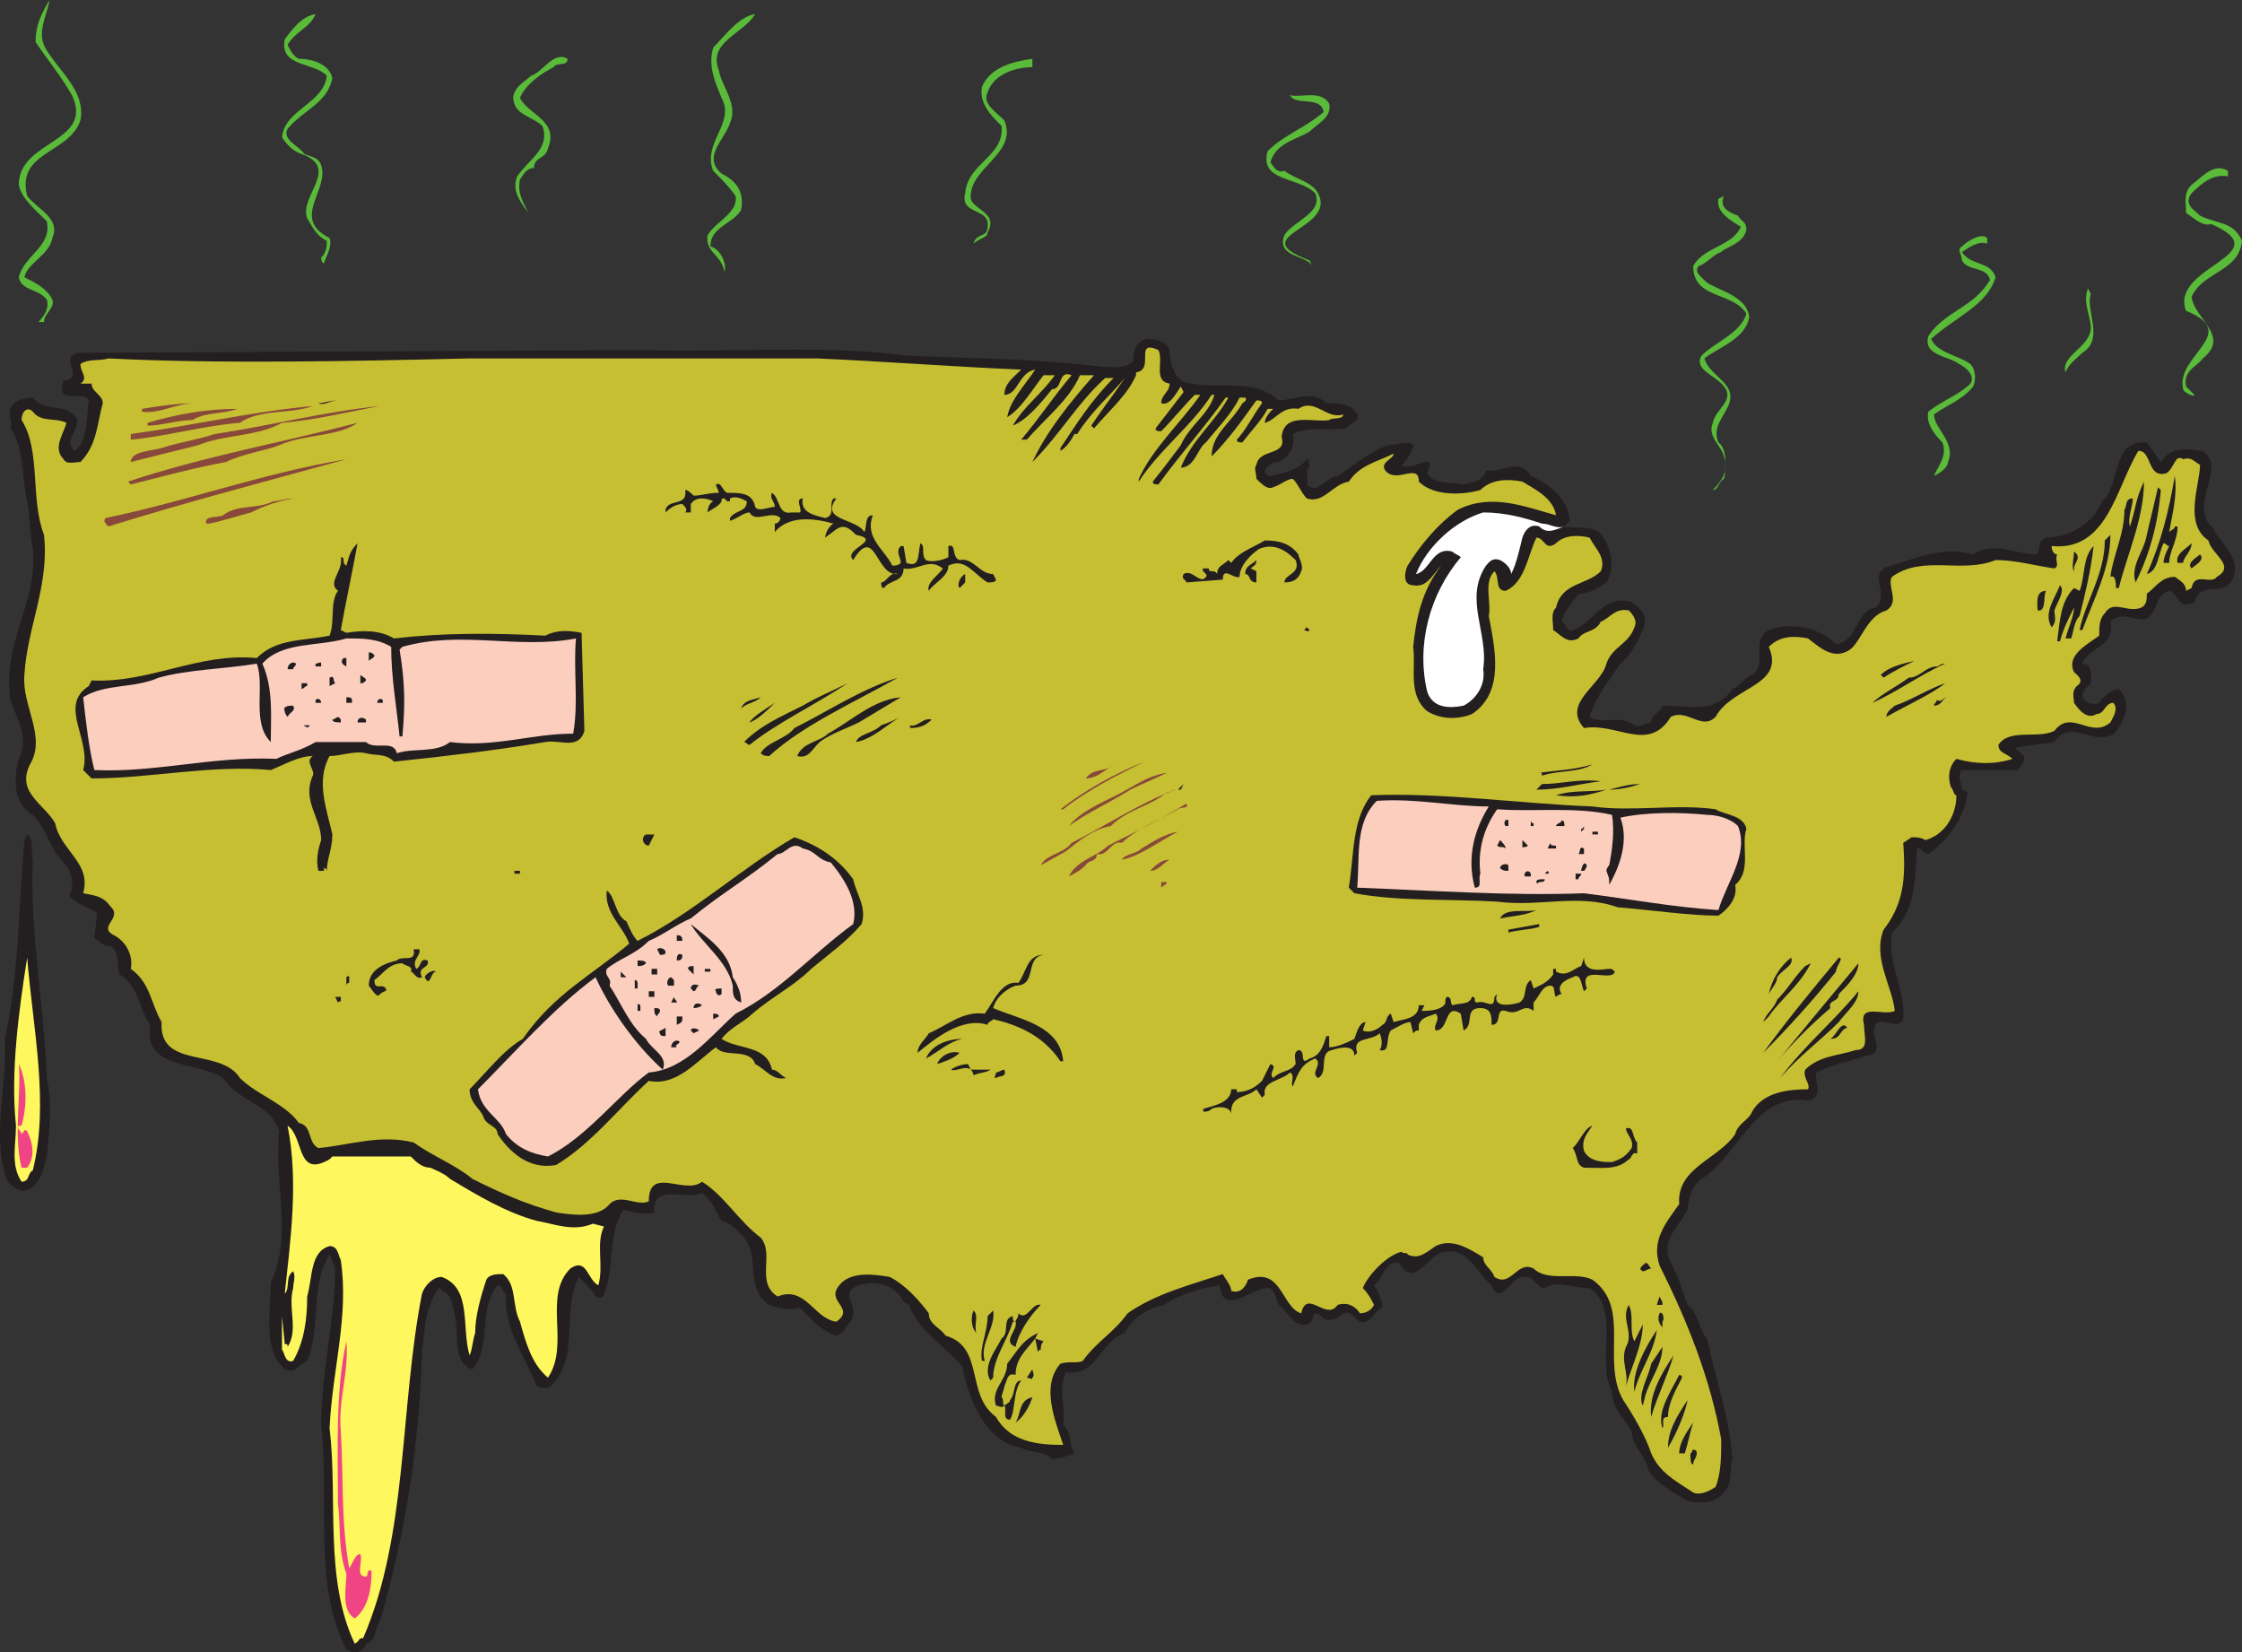 <svg xmlns="http://www.w3.org/2000/svg" width="600.529" height="442.53"><rect width="100%" height="100%" fill="#333333" stroke="none"/><path fill="#5aba39" fill-rule="evenodd" d="M12.529 13.5c3.75 6 10.5 11.25 9 18.75-3 9-17.25 8.25-14.25 20.25 3 3.75 9 6 6.75 11.25-.75 4.5-6.75 6.75-7.5 10.5 3 1.5 6 3 7.5 6 .75 2.25-2.25 3.75-2.25 6h-1.5c1.5-1.5 3-3.75 2.25-6-2.25-3-6.75-2.25-7.5-6 1.5-6 9-8.25 7.5-15-3-3-6.75-6-7.5-9.75 0-12 20.25-11.25 14.25-24-3-5.25-6.75-9.75-9.75-14.25 0-4.5 1.5-7.5 3.75-11.25-.75 4.5-3.75 9-.75 13.5m72-9.75c-1.5 3.75-5.25 4.5-7.5 8.25.75 1.5 1.5 3 3 3.75 3.75 0 8.25 1.5 9 5.25-1.5 6.75-7.5 8.25-12 13.5-1.5 3 3 4.5 4.5 6.75 1.5.75 3.75.75 4.5 3 2.25 6.75-8.25 14.25 2.25 19.5.75 2.25-.75 4.5-1.5 6.75-.75 0-.75-1.5-.75-1.5 1.5-1.5 1.5-3 1.5-4.5-3-1.5-3.75-3.75-5.25-6-2.25-6 9-13.5-1.5-17.25-2.25-.75-3.75-2.25-5.25-4.5.75-7.5 11.25-9 12-16.5-3.75-3.75-12.75-2.25-11.25-9.75 2.25-3 4.5-6 8.25-6.75m117.75 0c-3 5.25-12.75 7.5-9.75 15 .75 4.5 5.25 9 3 14.25-1.5 4.5-7.5 9-2.25 13.5 4.5 2.25 6 5.25 5.25 9.75-2.25 3.75-8.25 4.5-8.25 9.75 3 .75 4.5 5.25 3.75 6.75-.75-4.5-5.25-5.25-4.5-9.75 2.25-3.75 8.25-6 7.5-10.5-1.5-2.25-3.75-4.5-6-6.75-3-7.5 6-12.75 2.25-19.5-1.5-3.75-3.75-8.25-2.25-13.5 3-3 6.75-8.25 11.25-9m-50.25 12c0 2.25-3 .75-3.75 2.25-3 1.5-7.5 4.5-9 8.25 2.25 4.5 10.5 6 7.5 13.5-.75 3-3.75 2.25-3.75 5.25-2.25 0-3 2.25-3.75 3-.75 3.75.75 6 2.25 9-2.25-3-4.5-6-3-9.75 3-4.5 9-7.5 6.75-13.5-2.25-2.25-6.75-3-7.5-6-1.5-3.75 3-6 4.5-7.5 3-.75 6-6.75 9.75-4.5m124.5 2.25c-5.25 0-10.5 2.25-12 6.75-1.5 3 2.25 5.25 4.5 7.5 3.75 9-9.75 12.75-9 21 .75 3 7.5 3.75 4.5 9 0 1.5-2.25 1.5-3.75 3 .75-3 3.75-1.5 3.75-4.5.75-5.25-7.5-3-6-9 .75-8.25 10.5-9.75 9.75-18-3-3-6-6-5.25-10.5 2.25-5.25 8.25-6.75 13.5-7.5V18m79.5 9.75c.75 3.75-3 5.25-5.25 7.5-3.75 2.25-9 3-10.5 8.25.75.75 1.5 3 3.75 2.25 3 2.25 7.5 3 9 6 5.25 9.75-20.25 11.25-2.25 18l.75 1.5c-1.5-3-9.75-2.25-7.5-8.25 2.25-3.75 10.5-6 8.25-11.25-4.5-4.5-15-3-12.75-11.25 4.5-4.5 9.75-6 15-10.5-.75-4.5-7.5-1.5-9-4.5 3 .75 8.25-1.5 10.5 2.25m240.75 18v1.5c-3.75-.75-6.75 1.5-9.75 4.5-2.25 3 .75 4.5 2.25 6 4.5 2.25 9 1.5 11.25 6.75-.75 8.25-10.5 8.25-13.5 15 .75 6 10.5 10.5 3 16.5-1.5 2.25-5.25 3-4.5 7.5l2.25 2.25c0 .75-3-.75-3-1.5-2.25-9 15.75-15 .75-21-4.5-12 25.5-15 6.75-23.25-2.25.75-4.5-1.5-6.75-3 0-3-.75-5.25 1.5-7.5 3-2.25 6-6 9.75-3.75m-131.25 12c.75 1.5 2.25 1.5 2.25 3.75-.75 3.75-5.25 4.5-6.75 6-2.25.75-3.75 3-6 3.75-1.5 1.5.75 3 2.25 4.5 3.75 2.25 10.5 3.75 11.25 9-.75 6-8.25 8.25-12 11.25 1.5 5.25 9.75 6.75 6 13.5-1.5 3-3.75 5.25-2.25 9 2.25 1.5 2.25 6.75 1.5 9.75-1.5.75-1.5 3-3 3 2.25-2.25 4.5-5.25 3-9-.75-3-4.5-5.25-3-9 .75-3.75 6-6 3-9.75-2.25-3-8.25-4.5-6-8.25 3.75-3.75 10.5-6 12-11.25-3.75-6-14.25-3.75-14.25-12.75 3-5.25 10.5-5.25 12.75-10.5-2.25-1.5-6.75-3.75-6-7.5l1.5-.75c-1.5 3 1.5 4.5 3.75 5.25m66.75 6v1.5c-2.25-.75-4.5.75-6.75 2.25 2.25 3.75 7.5 2.25 9 6.75-2.25 7.5-10.5 10.5-17.25 16.5 1.5 3.75 7.5 4.5 10.5 6.75 1.5 1.5 1.5 4.5.75 6-3 3.75-7.5 5.25-10.5 7.5 0 3.75 6 7.5 3.75 12.75 0 1.5-2.25 3-3.75 3.75.75-2.25 3.75-5.25 2.25-9-2.25-2.25-4.5-5.25-3.75-8.25 3.75-3 8.25-4.5 11.25-7.5 1.5-2.25-1.5-4.5-3-5.25-3-2.25-9.75-2.25-8.25-7.5 4.5-6.75 12-7.5 16.5-15-.75-3.75-6-2.25-7.5-5.25 0-1.5-1.5-3 0-3.75 1.5-1.5 5.25-3.75 6.75-2.25m27.75 15c-1.5 4.5 3.75 12-2.25 15.75-1.5 1.5-3.75 3-4.5 5.25-1.5-4.5 6.75-6.75 6.75-12 0-3-2.25-6.75-.75-10.5l.75 1.5"/><path fill="#231f20" fill-rule="evenodd" d="M313.279 93.75c0 3.75 1.5 9 6 9 8.25 1.5 16.5-1.5 23.25 4.5 3.75 0 9-3 12.75.75 3 0 6.75 0 8.25 3 .75 2.25-2.25 2.25-3 3.75-4.5.75-9.75-.75-14.25 1.5.75 3-.75 6-3.75 7.5-1.5 0-3 .75-3.75 2.25 0 1.5 1.5 1.5 1.5 1.5 3-.75 7.5-1.5 9.75-4.5.75 0 .75 1.5.75 2.25-1.5.75 0 3-.75 4.5 3 3 5.25-2.25 8.25-2.25 4.5-3 9-6.75 13.5-8.25 2.25 0 5.25-1.5 6.75 0 0 1.5-1.5 3.75-3 5.25 2.25 2.25 9.75-4.5 6.75 2.25 1.5 3 6 2.25 9.75 3 2.25-.75 5.25-.75 6-3.75 4.5.75 9-3.75 12 1.5 5.25 2.25 9.75 6 10.5 12l-1.5 1.5c3.75.75 8.25-.75 10.5 3s3 8.25.75 12c-2.25 1.5-4.5 3-7.5 3-1.5 2.25-3.75 4.5-4.5 7.5 1.5.75 1.5 3 3 2.25 6-2.25 8.25-9.75 15.75-7.5 3 2.25 4.5 3.75 3 7.5-1.5 3-3 6.75-6 9-3 4.5-6.75 9-8.25 14.25 3.75 2.25 8.25-.75 12 2.25 1.5.75 3-.75 4.5-.75 0-2.25 3-3 3-4.5 7.5 0 14.25 2.25 18.75-4.5 2.25-.75 3-3 5.25-3.75 4.5-3-.75-9 4.5-12 6-2.25 13.5-.75 18 3.75 6-.75 5.25-9 10.5-9.75 4.5-3.75-3-9.75 4.5-11.25 6.75-2.25 14.25-5.25 21.75-3 5.25-3.75 11.25 0 17.25 0 .75-1.5 0-3.75 2.25-4.5 6 0 12.75-3.75 15-9.75 5.25-4.5 2.25-16.5 12-15.75l3.75 5.25c2.25-3.75 6.75-3.75 10.5-3 1.5 0 2.25 1.5 3 3 .75 6-5.25 12.75.75 18 1.5 3.75 8.25 8.25 4.5 14.25-3 3.75-7.5-.75-9.75 5.25-5.25 3-4.5-5.25-8.25-2.25-2.25 1.5-1.5 4.5-4.5 6.75-3 .75-6.75-2.25-9.75.75 1.5 6.75-6 6.75-7.5 11.25 3 0 2.25 3.75 2.25 5.25-1.5 1.5-2.25 2.25-2.25 3.75.75 1.5 3 2.25 4.5 1.5.75-1.5 3.75-3.75 5.25-3.75 2.25 2.25 2.25 5.25 1.5 7.5-1.5 2.25-1.5 4.5-4.5 5.25-4.5 1.5-10.5-4.5-14.25 1.5-3.75.75-6.75.75-10.5 1.5.75 1.5 3 1.5 2.25 3.75l-1.5 2.25h-15c-1.5 1.5 0 3.75 0 5.25.75 0 1.5.75 1.5.75-.75 6.75-5.25 12.75-10.5 16.5-1.5 0-2.25-2.25-3-1.5-.75 7.5 0 16.5-6.75 22.5-1.5 8.25 3.75 15 3 23.25-1.5 3-6-.75-7.5 1.5-1.5 3 3 7.5-2.25 8.25-4.5 1.5-9 2.25-13.5 4.5-.75 2.25 2.25 6.75-2.25 7.5-14.25-2.25-18.75 15-28.5 21-2.25 1.5-3.75 5.25-3.75 8.25-2.25 4.5-7.5 8.25-4.5 14.25 2.25 3.75 3 7.5 4.5 11.25 3 2.25 3 6.75 5.25 9 2.25 11.25 6 21 6.75 32.25-.75 3 0 6.75-2.25 9-2.25 3-6.75 3-9.75 2.25-3.75-2.25-8.25-4.5-10.5-8.25-.75-3.75-4.5-6.75-4.5-10.5-2.25-3.75-5.25-6-5.25-10.5-.75-1.5-1.5-3.75-1.5-6-.75-7.5 2.25-17.25-4.5-21.75-4.5 0-9-2.25-12 0-2.25 0-3-3.75-6-3-3 0-6 8.25-8.25 2.25-3.75-3-6-9.75-12-9-5.25 0-8.25 10.5-12.75 3-3.75-.75-4.5 4.5-6.75 6 1.5 2.25 2.25 4.5 2.25 6-2.25.75-3 4.5-6 3.75-1.5-.75-2.25-3-4.5-2.25-1.5 1.5-3.75 2.25-5.25 1.5-.75-.75-1.5-1.5-2.25-1.5-.75.75-.75 3-2.25 3-3.75.75-5.25-3.75-7.5-5.25-.75-1.5-.75-3-2.25-4.5-4.5-.75-12.75 8.25-13.5-.75-5.25.75-10.5 2.25-15 5.25-3.75.75-8.25 3-10.5 7.5-6.75 2.25-7.5 12-15.75 10.5-2.25 5.25 0 8.25-.75 14.25 2.25 1.5 1.5 5.25 3 7.5-2.25.75-3.75 1.5-6 1.5-2.25-2.25-6-1.5-8.25-3-9.75-1.5-14.25-13.5-15.75-21.75-4.5-5.25-12-9.75-14.25-16.5-1.5-.75-1.5-.75-2.25-2.25-2.25-3-6.75-4.5-11.25-3-6 2.25.75 5.25-2.25 9.75-1.5 1.5-1.5 3-3.75 3.75-4.5-1.5-6.75-4.5-9.75-7.5-3 .75-6 0-8.25-.75-6.75-4.5-2.25-12.75-6.75-18-1.5-1.5-3-3.75-6-4.5-1.5-2.25-2.25-5.25-5.25-7.5-3.75 2.25-13.5-3-12.75 5.25-2.25.75-6 0-8.25-.75-4.5 6.75-2.25 15.75-5.25 22.5 0 .75-.75 1.5-2.25.75-.75-1.5-2.25-3-4.5-5.25-4.5 9 0 21-6.75 28.5-.75 1.5-3 1.5-4.5.75-3-7.5-9-15.75-8.25-24.75-1.5-.75-.75-2.25-2.25-2.25-5.25 6-1.5 16.5-6.75 22.5-5.25-1.5-3.75-9-4.5-13.5-.75-3-.75-6.75-3.75-7.5 0-.75-.75-.75-.75-.75-3.75 5.25-3.75 11.25-4.5 17.25-.75 25.5-4.5 48.75-11.25 72-1.5 1.5-.75 5.25-3.75 6-.75 2.25-3 3-5.25 1.5-9-17.25-4.5-39.75-6.75-60 0-14.25 3.75-28.5 3.75-42-.75-1.5-.75-2.25-1.5-3.75-5.25 8.25-2.25 19.5-6 28.5-2.25.75-3 3.75-6 2.25-6-5.25-3.75-15.75-3.75-23.25 6-12.75.75-26.25 2.25-40.5-2.25-7.5-10.5-7.5-15-14.25-6.75-4.5-21.75-2.25-19.5-14.25-3-3.75-3-10.5-8.25-13.5-.75-2.25 0-6-2.25-7.5-2.25 0-3-1.5-4.5-2.25l.75-6.75c-2.25-1.5-5.25-2.25-7.5-4.5 1.5-3 .75-6.75-1.5-9-3.75-3.75-4.5-9-8.25-12.75-5.25-3-5.25-9.75-3.75-15 3-5.25-.75-11.25-2.25-15.75-2.25-15.75 7.5-26.25 6-40.5-.75-3.75-.75-8.25-1.5-12.75-1.5-6.75-.75-14.25-4.5-19.5.75-1.5-.75-3.75 0-5.25.75-2.25 3.75-3 6-3 3.75 4.5 9 .75 12 6 0 3-3.75 6-.75 8.25 3.75-3 3-9 3.75-13.5-1.5-3-9 1.5-6.75-5.25 6-.75-1.5-6 3.75-7.5l151.5-.75c21.75.75 49.5-1.5 70.5 1.5 16.5.75 35.25.75 52.5 3 2.25 0 6 .75 8.25-1.5 0-3 .75-5.25 3.75-6 2.25 0 5.25.75 6 3"/><path fill="#c7bf32" fill-rule="evenodd" d="M310.279 93.75c1.5 3-1.5 8.25 3 9 0 2.25-2.25 3-2.25 5.25 2.25.75 3.75-2.25 5.25-4.5l.75 1.5-7.5 9.75c0 .75.75.75 1.5.75 3-3 6-6.75 9-9.75h1.5c-5.25 7.5-12.75 14.25-16.5 22.5v.75c5.25-8.25 14.25-15 19.5-23.25h.75c-1.5 5.25-6.75 8.25-9 13.5-2.25 3-4.5 6-7.5 9.75 0 .75.75.75 1.5.75 6-8.25 12.75-15.75 18-23.25h.75c-3.75 6.75-9.75 11.25-12.75 18.75 3.75 0 4.5-5.25 6.75-6.75 3-3.75 6.75-7.5 9-12h1.5c.75.75-.75 1.5-.75 1.5-3 5.25-8.25 8.25-8.25 14.25 4.5-4.5 8.25-9.75 12-15 .75 0 1.5 0 1.5.75-2.25 3-4.5 7.5-6.75 9.75 0 .75.75.75 1.5.75 2.25-3 5.25-6 6.75-9h1.5c-.75.75-2.25 2.25-2.25 3.75 3-.75 4.5-4.5 9-3.75 4.5-3 7.5 3 12 1.5 0 1.5-3 .75-3.75 1.5-4.5.75-12-2.25-12.75 4.5 1.5 5.25-6 3-6.75 7.5-.75.75 0 2.25 0 3.75 1.5 1.5 3 3 4.5 2.25 2.25-.75 3.75-2.25 5.25-2.25 1.5 1.5 2.25 3.75 3.75 5.25 4.5 1.5 6.75-3.75 11.25-4.5 3-4.5 7.5-5.25 12-7.5 0 1.5-3.75 2.25-2.25 4.5 3 3.75 9-2.25 9 3 3.75 3.75 11.25 3.75 16.5 2.25 3-3 7.5-3 11.25-2.25 3.75 2.25 8.25 4.5 9 9-8.25-2.25-17.25-6-26.25-1.5-5.25 3.75-9.75 9-13.5 15-.75 1.5-1.5 5.25 1.5 5.25 3.75.75 5.25-3 7.5-5.25-5.25 6.75-6.75 14.25-7.5 21.75.75 6-1.5 12.75 3.75 17.25 3.75 2.25 8.25 2.25 12 .75 9-6 6-18 4.5-26.25.75-3.75-1.5-9 1.5-12 1.5 1.5 0 5.25 3 5.25 5.25-2.25 6-9.75 8.25-14.25 2.25 0 2.25 3.75 5.25 1.5 2.25-2.25 6-2.25 9-1.5 1.5 3 4.5 5.25 3 9-3.75 3.75-10.5 3-12 9.75-1.5 1.5-.75 3.75-.75 6 2.25 1.5 3.75 3.75 6.75 2.25 1.5-2.25 4.5-1.5 6-4.5 2.25-.75 3.75-3.75 7.5-3 1.5 1.5 2.25 3 1.5 4.5-1.5 4.5-6 5.25-7.5 9.75-1.5 6-12 10.5-6 17.25 9-1.5 17.25 6.75 23.25-3 4.5-2.25 8.25 3.75 12 0 4.5-8.25 18.75-8.25 14.25-18.75 3-3 6.75-3 10.5-2.25 3 2.25 6.75 6 11.25 3 3-2.25 4.5-9 9.75-10.5 3.75-2.25 0-6.75 1.5-9 8.25-6 18.75-.75 27.75-4.5 5.25 0 10.5 1.5 15.75 2.25 1.5-.75 0-2.25.75-3.75-.75 0-1.5-.75-1.5-2.25 15 1.5 17.25-15.75 23.25-25.5 3.75 0 2.25 7.5 7.5 6 2.25-1.5 2.25-5.25 4.5-3.75 2.25-.75 3 .75 4.5 1.5 0 5.25-4.5 15.75 2.25 20.25.75 3.75 7.5 6.75 2.25 9.75-1.5 2.25-6-1.5-6.75 3l-1.5.75c0-1.5-.75-2.25-3-3.75-3.75 0-5.25 3-7.5 4.5 0 1.5 0 3-1.5 3.75-3.75 1.5-7.5-2.25-9.75 1.5-1.5 1.5-1.5 3.75-1.5 6-3 2.25-9 5.25-6.75 9.75.75.75 3 2.25.75 3.75-1.5 1.5-.75 3-.75 4.5 1.5 2.25 3.75 4.5 6 3 2.25 0 2.25-3 4.5-3 1.5 1.5 0 3.75-.75 5.25-5.25 4.5-10.5-3.75-15 2.25-4.5 2.25-12-.75-15 3.75 0 2.25 2.25 2.25 3.75 3.75-4.5 1.5-9.75 1.5-15 0-2.25 2.25-2.25 5.25-1.5 7.5.75.75.75 2.25 1.5 2.25 0 5.25-3 10.5-8.25 12-1.5-.75-2.25-.75-3.75-.75l-2.25 1.5c.75 9.75 0 16.5-5.25 23.25-3 7.5 2.25 15 3 21.75-3 1.5-9.75-2.25-8.25 3.75 0 3 1.5 6.75-2.25 6.75-4.5 1.5-9.75 1.5-13.5 5.25-.75 2.25 1.5 3.75.75 5.25-5.25 0-12 .75-15 6-.75 2.25-3.75 3-4.5 6-4.5 6.75-15.75 9-15 18.75-3.75 5.25-7.5 9.75-5.25 16.5 7.5 15 13.5 30 16.5 46.5 0 4.5 0 9-1.5 12.75-2.25 1.5-4.5 2.25-6 1.5-4.5-3-9-5.25-11.25-10.5-1.5-4.5-4.5-9.75-7.5-14.25-6-10.5 2.25-24.75-8.25-32.25-4.5-2.25-12 .75-15.75-3-4.5-2.25-6 5.25-10.5 2.25-.75-2.25-3-3-3-5.25-3.75-2.25-8.25-5.25-12.75-3-2.25 1.5-4.5 3.75-7.5 2.25 0-.75-1.5 0-1.5-.75-3.75.75-9 6-10.5 9.75 1.5 1.5 2.25 3 3 4.5-.75 1.5-2.25 2.25-3.75 2.25-1.5-2.25-3.75-3-6-2.25-3 4.5-8.25-4.5-9.75 2.25-5.25-1.5-5.25-12.75-14.25-9-.75 2.25-2.25 3.75-4.5 3 0-1.5-1.5-3-2.25-4.5-9 3-18 5.25-25.5 10.5-3.75 5.25-8.25 7.5-12 12.75-1.5.75-3.75 0-6 .75-5.25 6-1.5 15 .75 21.75-6.75 0-14.25-.75-18-7.5-8.25-6-3-18.75-13.5-21.75-1.5-2.25-4.5-3-4.5-6-2.25-3-6-7.5-10.5-9.75-4.5-.75-10.5-1.5-13.5 2.25-3.75 4.5 4.5 6-.75 9.75-6-.75-8.25-9.75-15.75-6.75-6-3.75-.75-11.25-4.5-15.75-6-4.5-9.75-11.25-15.75-15-4.5 3.75-14.25-4.5-14.25 5.25-3 1.5-7.5-2.25-10.5.75-3 3.75-9.75 3-14.25 2.25-8.25-2.25-15-5.25-22.5-9-4.5-3.75-10.5-6-15.75-9.75-9-2.25-17.25.75-25.5 1.5-3-1.5-1.5-6-5.25-6.75-3.75-5.25-11.25-7.5-15.75-12-5.25-8.25-21.75-2.25-21-15-3-5.25-3-10.5-8.25-14.25.75-3.75-1.5-7.5-4.5-9-4.5-2.25 2.25-4.5-.75-7.5-2.25-3-3.75-3-7.5-3.75 2.25-8.25-6-11.25-7.5-18.75-3-5.25-10.5-8.25-6.75-15.75 4.5-7.5-2.25-15.75-1.5-24 .75-12.75 6.75-24 5.25-37.5-3.75-9.75-.75-22.5-6-30.75 0-2.25 1.5-3.75 3-2.25 2.25 3 6 1.5 9 3-.75 3-3.75 6.75-.75 9.75.75 1.5 3 .75 4.5.75 4.5-4.5 4.5-10.5 6-15.75 0-2.25-3-3-3-5.25h-3c2.25-1.5 0-3 0-5.25 2.25-1.5 5.25-.75 7.5-1.5 29.25 1.5 65.25.75 96.75 0h93c17.25.75 36.75 2.25 54.75 3-2.25 2.25-4.5 3.75-4.5 6.75 3.75 0 3.75-6 8.25-6.75-3 4.5-6.75 8.25-7.5 12.75 3.75-2.25 6.75-7.5 9.75-11.25h3c-3.75 5.25-8.25 8.25-11.25 13.5 3.75-1.5 7.5-6 10.5-9.75 3 0 1.5-5.25 5.25-3.75-4.5 5.25-9 12-13.5 17.25h1.5c5.25-6 11.25-10.5 14.25-17.25h3.75c-6 6.75-12.75 15-16.5 23.25 7.5-7.5 12-15.75 19.5-22.5h2.25c-6 6-9.75 12-14.25 18.75v.75c1.5-.75 3-3 3.75-4.5h.75c3.75-6 9-10.5 12.75-15-3 4.5-6 8.25-9 12.75l.75.75c4.5-5.25 9-9 11.25-14.25v-.75c5.25-.75-.75-9 6-6"/><path fill="#231f20" fill-rule="evenodd" d="M90.529 107.25c-2.25 0-3.75 1.5-5.25.75 1.5 0 3-.75 5.25-.75"/><path fill="#88493a" fill-rule="evenodd" d="M52.279 108c-5.25 0-9.75 3-14.25 2.25v-.75c4.5-.75 9.75-1.5 14.25-1.5m31.5.75c-6 2.25-14.25.75-19.5 4.5-9.75.75-20.25 3.75-29.25 4.5v-1.5c16.5-2.25 32.25-6 48.75-7.5m18 0c-8.25 1.5-17.25 3.75-26.25 4.5-6.75 3.75-15 3-22.5 6l-18 4.5c0-3 6-3 8.25-3.75 4.5-1.5 9.75-2.25 14.25-3.75 15-2.25 29.25-6 44.25-7.5m-38.25.75c-3.75 1.5-8.25.75-12 3-3.75 0-8.25 1.5-12 1.5v-.75c7.5-2.25 15.75-3.75 24-3.75m11.25 9.75c-3.75 1.5-9.75 2.25-14.25 4.5-8.25 1.5-16.5 3.75-25.5 6l-.75-.75c20.25-6.75 41.25-10.5 61.5-15.75-5.25 3.75-14.25 3-21 6m18 3.75c-21.75 6-42 11.25-63.75 18-.75-.75-1.5-1.5-.75-2.25 21.75-4.5 42-12 64.5-15.75"/><path fill="#231f20" fill-rule="evenodd" d="M581.029 142.5c.75-.75 1.5-.75 1.5-1.5h.75c0 3.75-2.25 6.75-2.25 9.75h-1.5c0-1.5.75-3 1.5-4.5-.75 0-.75-.75-1.5-.75-1.5 3-1.5 7.5-4.5 8.25 3.75-8.25 6-17.25 7.5-26.25.75 5.25-.75 10.5-1.5 15m-13.5 15h-.75c0-.75 0-3.75-1.5-3 .75-6 3.75-11.25 3.75-18 .75-.75 0-3 2.25-3 0 2.25-1.5 5.25-.75 7.5 1.5-4.5 1.5-7.5 3.75-12 0 9.75-4.5 19.5-6.75 28.5M194.779 132c3.75 0 6.75 0 7.5 3.75.75 1.5 3.75 0 5.25 0 0-1.5-1.5-2.25-.75-3.75 2.25 1.5 1.5 6 5.25 5.25h2.25c.75-.75-1.5-3.75.75-3.75-.75 3.75 3 4.5 6 5.25 3-.75.75-3.75 2.25-5.25h.75c-4.5 6 5.25 5.25 7.5 9 .75-1.5 0-4.5 2.25-4.5-2.25 6 3 9 5.25 13.5.75 0 1.5 0 2.25-.75 0-1.5-1.5-3 0-4.5h.75l.75 4.5c3.75 1.5 3-2.25 3.75-5.25 1.5.75 0 3 1.5 4.5 1.5.75 4.5 0 6-.75v-3c2.25-.75.75 3 3 3.75 3.75-.75 5.25 3.75 9 3.75l.75 1.5c0 .75-1.5.75-2.25.75-3.75-2.25-6-6.75-10.5-4.5 0 3-3.75 4.5-5.25 6.75-.75-2.25 3-4.5 3.75-6-3.75-3-6.75.75-10.5 0 0 3.75-3.75 3-5.25 5.25-.75 0-.75-.75-.75-1.5 1.5 0 2.25-3 4.5-2.25-6 .75-6-13.5-12-3.75-3-3 8.25-5.25.75-6.75-1.5-1.5-3-3-5.25-1.5l-3 2.25c0-.75.75-3 2.25-3.75-5.25-1.5-12-2.25-15.75 2.25v-2.25c.75 0 1.5-.75 1.5-1.5-2.25-2.25-6.75 1.5-8.25-1.5-1.5 0-3 1.5-5.25 2.25v-.75c1.5-2.25 4.5-1.5 4.5-4.5-1.5-.75-3-1.5-4.5-.75v.75h-.75l-.75-.75c-.75 0-.75 0-.75.75-.75 1.5-3 2.25-3.75 3 0 0 0-2.25 1.5-3-1.5-.75-4.5-1.5-6 .75v2.25h-1.5c.75-.75 0-1.5-.75-2.25-1.5 0-3 .75-4.5 2.25v-.75c.75-3 6-.75 5.25-5.25.75 0 1.5.75 2.25 1.5 2.25 0 3.75-.75 6.75-.75 0-.75-.75-1.5-.75-2.25 1.5-.75 1.5 1.5 3 2.25m384-.75c-.75 9-3 17.25-6.75 24.75-1.5-4.5 2.25-8.25 3-12.75l3-12.75.75.75"/><path fill="#88493a" fill-rule="evenodd" d="M78.529 133.5c-4.5.75-8.25 2.25-11.25 3.75-3 .75-7.5 2.25-11.25 3h-.75c-.75-2.25 3-1.5 4.5-2.25 3.75-3 9-1.5 13.5-3.75 1.5 0 3-.75 5.25-.75"/><path fill="#fff" fill-rule="evenodd" d="M413.029 140.25c2.25 0 3.75 1.5 6 .75-2.25.75-4.5 2.25-6.75 0-2.25-.75-3.75.75-4.5 3-.75 3-1.5 6.75-3 9.75 0-1.5-1.5-3-3-3.75-2.25-.75-3 .75-3.75 1.5-6 9 .75 18-.75 27.75.75 4.5-2.25 8.25-5.25 9.75-3.75.75-8.25.75-9.75-3.75-3-12.75.75-26.25 9-36-.75-.75-1.5-.75-2.25-1.5-5.25-1.5-6 5.25-9.75 6 3-7.5 10.5-14.25 18-16.5 6 0 11.25 1.5 15.75 3"/><path fill="#231f20" fill-rule="evenodd" d="M557.779 168.75h-.75c1.5-7.5 6.75-15 6.75-24l1.5-1.5c0 9-4.5 17.25-7.5 25.5m-210-20.25c0 .75 1.5 3 .75 4.5-.75 2.25-2.25 3-4.5 3 0-2.25 4.5-2.25 3-6-3-3-6-4.5-9.75-3-2.25 1.5-5.25 4.5-5.25 7.5-1.5.75-4.5-3-4.5.75l-9.75.75c0-.75-1.5-.75-.75-2.25 2.25-1.5 4.5 3 6 .75.75-.75-1.5-1.5-.75-2.25h1.5c0 1.5 1.5 0 2.25 1.5 0-2.25 1.5-2.25 3-3.75l.75.75c2.25-3 5.25-3.75 9-6 3.75 0 6.75.75 9 3.75m237 2.25h-1.5c-.75-2.25 2.25-3.75 3.75-5.25 0 2.25-2.25 3.75-2.25 5.25m-493.5 18 1.5.75c4.5-.75 9-.75 12.75 1.5 12.75-1.5 26.25-1.5 40.5-.75 3-1.5 6-1.5 9.75-.75l.75 26.25c-1.5 5.25-6.75 2.25-10.5 3-13.5 2.25-26.25 3.75-40.5 5.25-2.25-2.25-4.5-1.5-7.5-2.25s-6.75.75-9.75.75c-3.75 6.75-.75 14.25.75 21 0 3.75-1.5 6.75-1.5 9.75 0 0 0-.75-.75-.75v.75h-1.5c-.75-3 0-6 .75-8.25 0-6-5.25-10.5-2.25-17.25.75-1.5-2.25-3.75 0-5.25-3.75 0-7.5 2.25-11.25 3.75-15.75-1.5-32.25 2.25-48 2.25l-2.25-2.25c2.25-8.25-6.75-17.25 1.5-22.5l.75-1.5c15.75.75 28.5-7.5 44.25-6 5.25-5.25 12-4.5 19.5-6 1.5-3.75 0-9 2.25-12-3-2.25 1.5-5.25.75-9 1.5 0 0 1.5 1.5 2.25.75-2.25.75-3.75 3-6-1.5 8.25-3 15-4.5 23.25m469.5-22.5c-.75 6.75-2.25 12.75-3.75 18.75-1.5 1.5-1.5 3.75-2.25 6h-1.5c.75-3 2.25-6 2.25-8.25-1.5 3-3 6-3.75 9h-.75c.75-5.25.75-10.5 4.5-14.25l1.5.75c1.5-3.75.75-9 3.75-12m-5.25 6v.75c-.75-.75 0-3.75 0-5.25 2.25 1.5 0 3 0 4.5m31.5 0c-1.5-1.5 1.5-3 2.25-3.75 1.5 1.5-1.5 3-2.25 3.75"/><path fill="#231f20" fill-rule="evenodd" d="M336.529 150c0 1.5-.75 1.5-1.5 2.25l1.5.75v3c-2.25 0-1.5-2.25-3-2.25 0-2.25 1.5-2.25 3-3.75m-78 6-1.5 1.5c-.75-.75 0-3 1.5-3.75V156m291.75 7.5c0 1.5.75 3-.75 4.5-2.25-3.75.75-7.5 2.25-11.25 1.5 1.5-.75 4.5-1.5 6.75m-2.25-5.25c-.75 1.5 0 4.5-1.5 5.25h-.75c0-1.5-.75-5.25 2.25-5.25m-197.25 10.5c-.75.75-.75 0-1.5 0l.75-.75.75.75"/><path fill="#fccebe" fill-rule="evenodd" d="M104.779 173.25c0 8.25 1.5 16.5 2.25 24h.75c.75-8.25.75-14.25-.75-23.25l.75-.75c15.75-4.5 30.75.75 46.5-2.25-.75 8.25.75 17.25-.75 25.5-11.25 0-21 3.75-33 2.25-3.75 3-9.75 1.5-14.25 3-.75-3.75-6-.75-8.25-3h-13.5c-3.75 2.25-7.5 3-10.5 4.5-17.25-.75-32.25 3.75-48.75 3-1.5-6-2.25-12.75-3-19.5 6-3.75 13.5-2.25 20.25-5.25 8.25-2.25 17.25-2.25 26.25-3.75 2.25 6-1.5 15.75 3.75 21 0-6.75.75-14.25-2.25-21 5.25-6 15-4.5 22.5-6.75 4.5 0 8.25 0 12 2.25"/><path fill="#231f20" fill-rule="evenodd" d="M100.279 175.5c0 .75-.75.75-1.5 1.5v-2.25c.75 0 .75 0 1.5.75m-7.5 3c-1.5-.75-1.5-1.5-.75-2.25h.75v2.25m420-1.5c-3 1.5-6 3-8.25 4.5l-.75-.75c2.25-2.25 6-3 9-3.75m-433.5.75c0 .75-.75.75-.75 1.5h-1.5c0-1.5 1.5-2.25 2.25-1.5m6.75 0v.75h-1.5v-.75c.75 0 1.5-.75 1.5 0m435 0c-6.75 3-12.75 7.5-19.5 10.5 2.25-2.25 6.75-4.5 9.75-6.75 3 0 4.5-3 7.5-3 .75 0 .75-.75 2.25-.75m-423 4.5c-.75.75-.75.75-1.5.75v-2.25c.75.75 1.5.75 1.5 1.5m-8.25.75-1.5.75v-2.25c1.5-.75.75.75 1.5 1.5m150.75-1.5c-12 6.75-25.5 12.75-34.5 21-.75 0-1.5 0-2.25-.75 1.5-3 6.75-3.75 9-6.75 9-4.5 18-10.5 27.75-13.5M82.279 183v.75c-.75 0-.75.75-1.5.75V183h1.5m144.75 0c-9 6-18.75 10.5-26.25 16.5-.75 0-.75-.75-1.5-.75 4.5-4.5 9.75-6.75 15.75-9.75 3.75-2.25 7.5-3.75 12-6m278.25 9c0-1.5 1.5-2.25 2.25-3 4.5-1.5 9-4.5 13.5-6-3.75 3-10.5 6-15.75 9m-306.75-2.25c.75-2.25 3-2.25 5.25-3-1.5 1.5-3.75 1.5-5.25 3m319.5-.75c0-.75.75-.75.75-1.5 1.5.75 1.5-.75 3-.75-1.5 0-1.5 2.25-3.75 2.25m-423.75-1.5v.75h-1.5v-1.5c.75 0 1.5 0 1.5.75m147-.75-11.25 6.75c-3 1.5-7.5 3-10.5 5.25-2.25 2.25-3 4.5-6 3.75 1.5-3.75 6-3.75 8.25-6 6.75-3.75 12-9 19.5-9.75m-155.25 1.5h-1.5v-.75c.75-.75 1.5 0 1.5.75m16.5-.75v.75h-1.5c0-.75.75-1.5 1.5-.75m98.25 6c.75-1.5 4.5-3.75 6.75-5.25-1.5 1.5-4.5 4.5-6.75 5.25M78.529 189c.75 1.5-.75 1.5-1.5 3 0 0-.75-.75-.75-1.5-.75-1.5 1.5-1.5 2.25-1.5m150.75 9.75c.75-2.25 4.5-2.25 6.75-4.5 2.25-.75 3.75-1.5 5.25-2.25-3 1.5-7.5 6-12 6.75m-138-6v.75c-.75 0-2.25 0-2.25-.75.75 0 1.5-1.5 2.25 0m6.75 0v.75h-2.25c0-1.5 1.5-1.5 2.25-.75m151.5 0c-1.5 1.5-3 2.25-6 2.25.75 0 0-.75 0-.75 2.25.75 3.75-2.25 6-1.5M82.279 195c0-.75-.75 0-.75-.75h1.5l-.75.75"/><path fill="#88493a" fill-rule="evenodd" d="M306.529 204c-7.5 3.75-15 7.5-21.75 12.75h-.75c6.75-5.25 15-9.75 22.5-12.75m-8.25.75c-2.25 1.5-4.5 3.75-7.5 3.75 2.25-3 5.25-1.5 7.5-3.75"/><path fill="#231f20" fill-rule="evenodd" d="M426.529 204.75c-3.75 2.25-9 1.5-13.5 3 0-.75 0-.75-.75-.75 5.25-.75 9-.75 14.25-2.25"/><path fill="#88493a" fill-rule="evenodd" d="M312.529 207c-3 1.5-6.75 3-9.75 4.5-6 3.75-11.25 6-16.5 9.75 3-3.75 8.25-6 12.75-8.25s8.25-5.25 13.5-6"/><path fill="#231f20" fill-rule="evenodd" d="m319.279 209.25-.75.75.75-.75m109.5 0c-6 .75-11.25 2.25-17.25 2.25l1.5-1.5c5.25 0 9.75-1.5 15.75-.75m10.5.75c-2.25.75-5.25 1.5-8.25 1.5 3-.75 5.25-1.5 8.25-1.5m-123.75 1.5 1.5-1.5-.75 1.5zm114.75 0c-4.5 1.5-8.25 2.25-13.5 1.5 4.5-1.5 9-.75 13.5-1.5"/><path fill="#88493a" fill-rule="evenodd" d="M314.779 211.5c-.75 0-1.5.75-1.5.75h-.75c-4.5 3.75-10.5 4.5-15 9-4.5.75-8.25 3.75-12 6.75l-6.75 3.75c1.5-3 6-3 8.25-6 9-4.5 18-10.5 27.75-14.25"/><path fill="#231f20" fill-rule="evenodd" d="M426.529 216c10.5 1.5 22.5-.75 33 .75 2.25 1.5 7.5 1.5 8.25 5.25-1.5 4.5 1.5 11.25-3 15 .75 3.75-2.25 6.75-4.5 8.25-7.5 0-18-1.5-27-2.25-10.5-3.75-21 0-32.25-1.5-12-.75-26.25 0-38.25-2.25l-1.5-1.5c1.5-9 .75-18 6-24.75 19.5-.75 39.75 2.25 59.25 3"/><path fill="#fccebe" fill-rule="evenodd" d="M398.779 216c-3.75 6-6 13.5-3.75 21.75 2.25 0 .75-2.25 1.5-3.75-.75-6 .75-12 4.5-17.25 9.75.75 21-.75 30.75 1.5.75 4.5 0 9.75-.75 13.5 0 0-.75.75-.75 1.5.75 2.25.75 1.5.75 3.75 3-5.25 5.25-12 3-18 6.75-1.5 15.75-1.5 23.25-.75 2.25 0 6 .75 8.25 3 3 7.5-3 15-5.25 22.5-12-.75-24-3-36-4.5-20.25.75-40.5-.75-60.75-1.5.75-8.25-.75-17.25 5.25-23.25 10.5-.75 20.25 1.5 30 1.5"/><path fill="#88493a" fill-rule="evenodd" d="M315.529 216.75c-5.25 3-11.25 5.25-15 9-3-.75-3.75 3.75-6.75 3 0 2.25-2.25 1.5-3 3-1.5 1.5-3 2.25-4.5 3 2.25-4.5 7.5-5.25 10.5-8.25 7.5-3.75 13.5-6.75 21-11.25.75 1.5-1.5.75-2.25 1.5"/><path fill="#231f20" fill-rule="evenodd" d="M404.029 221.25h-.75c-.75-.75 0-2.25.75-1.5v1.5m15 0h-2.25c0-.75 1.5-.75 1.5-1.5.75 0 .75.75.75 1.5m-8.25-.75v.75h-.75v-1.5s0 .75.75.75m12.75 2.25V222c.75 0 .75-1.5.75 0l-.75.75"/><path fill="#88493a" fill-rule="evenodd" d="M300.529 230.25c.75-1.5 3.75-1.5 5.25-3 3.75-2.25 6-3.75 9.75-4.5-4.5 2.25-10.5 6.75-15 7.5"/><path fill="#231f20" fill-rule="evenodd" d="M428.029 223.5h-1.5v-.75h1.5v.75m-419.25 6.75c-.75 20.25 3 38.25 3.75 58.5 1.5 6 .75 13.5 0 21-.75 3-1.5 7.5-5.25 9-1.5.75-3.75-.75-5.25-2.25-4.5-12 0-25.5-.75-38.25 3.75-16.5 3.75-36 5.25-53.25l.75-1.5c2.25 1.5.75 5.25 1.5 6.75m165-3.75c-1.5 0-2.25-2.25-.75-3h2.25l-1.5 3m54.75 9c.75 3.75 3.75 7.5 2.25 12-3.75 4.5-9 8.25-13.5 12-4.5 4.5-10.5 7.5-15.75 12-2.25 2.25-6 3.75-8.25 6.75 4.5 3 12 1.5 13.5 8.25 1.5 0 2.25 1.5 3.75 2.25-3.75.75-5.25-2.25-8.25-3.75-1.5-4.5-8.25-1.5-10.5-4.5-5.25 3.75-10.5 10.5-18 9-8.25 7.5-15 16.5-24.75 22.5-7.5 1.5-12.75-3.75-15.75-8.25 0-2.25-3-2.25-3.75-4.5s-3.75-3.75-3.75-7.5c4.5-4.5 9-10.5 14.25-13.5 8.25-12 18.75-17.25 28.5-25.5-1.5-4.5-6.75-8.25-6-14.25 2.25 1.5 2.25 6.75 5.25 8.25.75 1.5 1.5 3.75 3 5.25 15-7.5 27.75-19.5 42-27.75 6.75 2.25 12 6 15.75 11.25m174.75-8.25c-.75-.75-1.5 0-2.25-.75l.75-1.5c.75.75 1.5 1.5 1.5 2.25m6-.75c-.75.75-1.5 0-1.5.75V225l1.5 1.5m7.5 0v.75h-2.25l.75-1.5c0 .75.75.75 1.5.75"/><path fill="#fccebe" fill-rule="evenodd" d="M222.529 231c3.75 4.5 7.5 10.5 6 16.5-11.25 8.25-19.5 18-31.5 24-6.75 6-13.5 15-23.25 15.75-8.25 6-16.5 17.25-27 22.5-4.5-.75-8.25-2.25-11.25-6-1.5-4.5-6.75-6-7.5-12 9.75-9.75 20.25-21.75 31.5-30 3.75 8.25 10.5 18 18 24.75 1.5-3.75-3-5.25-4.5-8.25-4.5-3.75-6.75-9.75-9.75-14.25.75-2.25-1.5-2.25-.75-4.5 3.75-3 7.5-3.75 11.25-7.5 3.75-1.5 7.5-4.5 11.25-6 8.25-6.75 15-10.5 23.25-17.25 2.25 0 3.75-3.75 6.75-1.5 3.75.75 3.75 3 7.5 3.75"/><path fill="#231f20" fill-rule="evenodd" d="M424.279 228.75h-1.5c.75-.75 0-2.25 1.5-1.5v1.5"/><path fill="#88493a" fill-rule="evenodd" d="M313.279 230.25c-1.5.75-3 3-5.25 3 1.5-1.5 3-3 5.25-3"/><path fill="#231f20" fill-rule="evenodd" d="M404.029 231.75v1.5c-.75 0-1.5 0-2.25-.75 0-.75 1.5-1.5 2.25-.75m21 0s0 .75-.75 1.5h-.75c0-.75.75-3 1.5-1.5m-10.5 1.5s.75.75 0 .75h-.75l.75-.75m-275.25.75h-1.5v-.75h1.5v.75m270.75 0v.75h-1.5c-.75-.75.75-2.25 1.5-.75m13.5 0c0 .75-.75.75-.75 1.5h-.75V234h1.5m-9.75 1.5c0 .75-.75.75-1.5.75-.75.75-.75 0-.75 0 0-.75.75-.75 2.25-.75"/><path fill="#88493a" fill-rule="evenodd" d="M312.529 236.25c0 .75-.75.75-1.5 1.5v-1.5h1.5"/><path fill="#231f20" fill-rule="evenodd" d="M411.529 243.75c-3 1.5-6 1.5-9.75 2.25 1.5-3 6.75-1.5 9.75-2.25m-215.25 18c1.5 2.25 2.25 4.5 2.25 6.75-2.25-.75-2.25-2.25-2.25-4.5-1.5-6.75-8.25-11.25-11.25-16.5 4.5 3.75 10.5 7.5 11.25 14.25m216-13.5c-2.25.75-5.25.75-8.25 1.5V249l8.25-1.5v.75m-229.5 3.75h-1.5v-1.5c.75 0 1.5 0 1.5 1.5m-70.5 2.25c.75 1.5-2.25 3-.75 5.25 1.5-.75.75-3 3-2.25.75 2.25-3 1.5-1.5 4.5-1.5.75-2.25-1.5-3-1.5.75-1.5-1.5-1.5-2.25-2.25-3.75 0-5.25 3-7.5 4.5 0 3 2.25.75 3 2.25.75.75-.75.75-1.5 1.5-.75 1.5-2.25-1.5-3-2.25 0-4.5 4.5-6 7.5-6.75 1.5-1.5 5.25.75 4.5-3h1.5m66 .75c0 .75-.75.75-1.5.75l-.75-1.5c.75-.75 2.25 0 2.25.75m4.5.75c0 1.5-.75 1.5-1.5 1.5 0-.75 0-2.25 1.5-1.5m96.75 0c-5.25.75-1.5 8.25-7.5 8.25-2.25.75-5.25 3-6 6 6.75 3 18 4.5 18.75 14.25h-.75c-4.5-6.75-11.25-9.75-18-11.25-.75.75-1.5.75-1.5 1.5-6.75-2.25-14.25 3.75-18.75 7.5 0-2.25 2.25-3.75 3-5.25 5.25-2.25 9-6 15-5.25 2.25-3 4.5-9 9-8.25 2.25-3 2.25-7.5 6.75-7.5m196.5 6c0 1.5-1.5 3-2.25 4.5.75-3.75 3-7.5 6-9.75.75 2.25-2.25 3-3.75 5.25m15.75-1.5c-6 7.5-12.75 15-19.5 21.75 6-8.25 12.75-16.5 20.25-25.5 1.5 0-.75 2.25-.75 3.75"/><path fill="#fff75e" fill-rule="evenodd" d="M8.779 313.5c-1.5.75-.75 3-3 3-3-4.5-1.5-9.75-1.5-15-1.5-14.25.75-30.75 3-45 1.5 18.75 6 39 1.5 57"/><path fill="#231f20" fill-rule="evenodd" d="M431.029 259.5c.75 0 .75 0 1.5.75-.75 3-9.75-2.25-7.5 4.5l-.75.75c-.75-1.5-.75-5.25-3-3.75-2.25.75-4.5 2.25-3 4.5 0 0-.75 0-1.5.75-.75-.75 0-3-1.5-3-2.25 0-3 3-4.5 4.5v2.25c-3-2.25-3.75 1.5-7.5 0-3-.75-.75 3.75-3.75 3.75 0-2.25 0-4.5-3-4.5-4.5 0-1.5 4.5-4.5 6l-.75-4.5c-4.5-3-3 4.5-6.75 4.5-.75-1.5 1.5-3 0-4.5-1.5.75-3.75.75-4.5 3v1.5c-.75 0-.75 0-1.5.75l-.75-3c-1.5 0-3.75 1.5-5.25 2.25-1.5 2.25 0 6-3 5.25.75-.75.75-3 0-4.5-2.25 2.25-7.5.75-6 5.25l-.75.75c0-3-3.75-2.25-6-1.5-3.75.75-.75 6-3.75 7.5-2.25-1.5 1.5-3.75-.75-5.25-3.75 1.5-4.5 3.75-6 7.5-.75-.75.75-3-.75-3.75-2.25 2.25-7.5 2.25-6.75 6l-.75.75-1.5-2.25c-2.25 2.25-6.75 1.5-6.75 6v.75c0-2.25-3.75-2.25-5.25-1.5-.75.75-1.5.75-2.25.75V297c2.25-.75 7.5-1.5 7.5-5.25h1.5v.75c2.25 0 4.5-.75 6.75-3l2.25-4.5c2.25.75-.75 2.25.75 3.75 2.25-2.25 4.5-1.5 6-3.75 0-1.5-.75-3 .75-3.75 2.25 0 0 4.5 3 2.25 3-.75 3.75-3.75 4.5-6h.75v3c2.25 0 5.25-1.5 6.75-2.25.75-2.25 1.5-4.5 3-4.5l-.75 2.25c1.5.75 3.75 0 5.25-1.5 1.5-.75.75-2.25 2.25-3l.75 2.25c2.25-.75 6.75-.75 6.75-4.5h1.5l-.75 1.5c1.5 0 4.5 0 6-1.5.75-.75 0-1.5.75-2.25 1.5 0 .75 1.5 1.5 2.25 2.25-.75 4.5 0 5.25-2.25 1.5 0 0 1.5 1.5 1.5 2.25-.75 4.5 2.25 4.5-1.5l.75-.75c-1.5 3.75 3.75 3 6 2.25 2.25-1.5.75-4.5 3-6l.75 2.25c1.5-.75 3.75-1.5 5.25-3.75v-1.5h.75v.75c3 1.5 4.5-.75 6.75-1.5l.75-2.25c0 4.5 5.25 3 6.75 3m-258-1.5c-.75.75-1.5.75-2.25.75v-1.5c.75 0 2.25 0 2.25.75m300.75 14.25-1.5 1.5c.75-2.25 3-3.75 3.75-6 3-3 4.5-6 7.5-9l1.5-.75c-3 6-8.25 9.75-11.25 14.25m18.75-6c0 2.25-3 1.5-2.25 3.75-5.25 4.5-10.5 9.75-14.25 14.25 6.75-8.25 14.25-17.25 21.75-26.25 0 3-3 6-5.25 8.25M185.779 261l-1.5-1.5c0-.75.75-.75 1.5-.75V261m-9.75 0h-1.5v-1.5h1.5v1.5m14.25-.75h-1.5v-.75h1.5v.75m-73.5 0c-1.5 0-1.5 4.5-3 1.5 0-.75 2.25-2.25 3-1.5m51 1.5h-1.5v-1.5l1.5 1.5m-74.25 0v1.5s-.75 0-.75.75v-2.25c.75-.75.75 0 .75 0m87 .75v1.5h-1.5c-.75-.75 0-2.25.75-2.25l.75.75m-9.75.75v1.5h-.75v-2.25c.75 0 .75.75.75.75m16.5.75c-.75 0-.75 1.5-1.5 1.5l-.75-.75c0-.75.75-1.5 2.25-.75m6 2.25c-.75.75-1.5 0-1.5-.75-.75-.75.75-.75 1.5-.75v1.5m-18 .75h-1.5v-1.5h1.5v1.5m317.25 6.75c-5.25 5.25-10.5 9-15.75 15 6.75-9 14.25-15 21-23.25 0 3-3 5.25-5.25 8.25m-401.25-5.25c0-.75-.75 0-.75 0l-.75-1.5h1.5v1.5m90 0h-1.5l.75-1.5c0 .75.75.75.75 1.5m6.75.75s-.75.75-2.25.75c0-1.5 1.5-1.5 2.25-.75m-16.5 0v1.5h-.75v-1.5c0-.75.75 0 .75 0m5.25 1.5c0 .75-.75.75-.75 1.5-.75-.75-.75-.75-.75-2.25.75 0 1.5 0 1.5.75m15.75 1.5-1.5.75v-1.5c.75 0 1.5 0 1.5.75m-9.75 0c0 1.5 0 1.5-1.5 2.25v-2.25h1.5m312 3c-2.25.75-1.5 3-4.5 3 1.5-.75 3-5.25 4.5-3m-316.5 2.25c-.75 0-1.5 0-1.5-.75-.75-.75.75-.75 1.5-1.5v2.25m7.5-.75-.75-.75c0-.75 1.5-.75 2.25 0l-1.5.75m72 1.5c-3.75.75-6.75 3.75-9.75 5.25 1.5-3.75 6-5.25 9.75-5.25m-75.75.75c0 .75-1.5.75-.75 1.5h-1.5c0-1.5 1.5-2.25 2.25-1.5m75 3c-1.5 1.5-3.75 2.25-6 3 .75-2.25 3.75-3.75 6-3"/><path fill="#f14485" fill-rule="evenodd" d="M5.779 301.5h-.75c-.75.75.75 1.5.75 2.25.75-.75.75-1.5 1.5-.75 1.5 3 2.25 6.75 0 9.75h-1.5c-2.25-9 0-20.25-.75-27.75 2.25 4.5 2.25 11.25.75 16.5"/><path fill="#231f20" fill-rule="evenodd" d="M260.029 286.5h5.25c-.75.75-3 .75-4.5 1.5-.75-3.75-4.5-.75-6-1.5.75-.75 3-1.5 4.5-1.5l.75 1.5m9 0c.75 2.25-1.5 1.5-2.25 2.25-.75 0 0-.75 0-1.5.75 0 1.5-.75 2.25-.75"/><path fill="#fff75e" fill-rule="evenodd" d="m88.279 310.5.75-.75h21c1.5 1.5 3 3 5.25 3 1.5.75 3.75 1.5 5.25 3 7.5 4.5 15 9 23.25 11.25 4.5.75 9.75 3 15 .75l3 .75c-2.25 4.5 0 10.5-1.5 15.75-3-1.5-3-7.5-7.5-4.5-7.5 7.5 0 20.25-6 29.25-4.5-3.75-6-9.75-7.5-15-2.25-4.5-.75-9.75-4.5-12.75-1.5 0-3.75 0-4.5 1.5-1.5 4.5-3 9.75-3 14.25-.75 2.25-.75 4.5-1.5 6-2.25-7.5.75-18-7.5-21-2.25 0-4.5 2.25-5.25 4.5-6 30.75-3.75 64.5-15.75 92.25-1.5 0-.75.75-2.25 1.5-8.25-17.25-4.5-39-6.75-57.75.75-15.75 5.25-30 3-45-.75-1.5-.75-3.75-3-3.75-5.25 1.5-4.5 8.25-6 13.5 0 6-.75 12-3.75 17.25-2.25.75-2.25-2.25-3-3v-9l.75 7.5c.75 0 .75 0 .75.75 3-4.5 0-10.5 1.5-15.75 0-1.5.75-3 0-4.5-2.25 1.5-.75 4.5-2.25 6 1.5-14.25 3.75-30 .75-45 4.5 3 2.25 14.25 11.25 9"/><path fill="#231f20" fill-rule="evenodd" d="M426.529 301.5c-1.5 2.25-3 3.75-2.25 6.75 1.5 3 5.25 3 7.5 3 2.25-.75 3.75-1.5 5.25-3.75.75-2.25-1.5-3.75-1.5-5.25 2.25-.75 1.5 2.25 3 3.75v3c-1.5-.75-1.5 1.5-2.25 1.5-3 3-7.5 2.25-12 2.25-2.25-.75-1.5-3-3-5.25 2.25-2.25 3-5.25 5.25-6m15.75 38.25c-.75 0-1.5.75-2.25.75-1.5-.75 0-1.5.75-2.25.75 0 .75.75 1.5 1.5m3 9v.75h-1.5l.75-2.25.75 1.5m-173.25 12c-3.75-1.5.75-4.5 0-6.75h-.75c-1.5 5.25-5.25 9.75-5.25 15l-.75.75c-2.25-3.75 1.5-8.25 3-11.25 2.25-1.5 0-5.25 3-6 0 .75 0 1.5.75 1.5 0-.75.75-.75.75-2.25 2.25 2.25 3.75-3 6-2.25-3 3-6 7.5-6.75 11.25m165.75-1.5 2.25-4.5c0 5.25-3 11.25-4.5 16.5.75-3.75-1.5-6.75 0-10.5 2.25-3.75-1.5-7.5.75-11.25 1.5 3 0 6.75 1.5 9.75M261.529 357c-1.5-1.5-1.5-4.5-.75-6 1.5 1.5 0 3.75.75 6m2.25 7.5h-.75c-.75-3.75 1.5-7.5 1.5-12l1.5-1.5c.75 4.5-3.75 9-2.25 13.5m181.5-10.5v1.5c-.75-.75-1.5-2.25-.75-3.75.75-.75 1.5 1.5.75 2.25m-7.5 18.75c-.75-5.25 3-12 6-16.5-.75 6-4.5 10.5-6 16.5m-160.5-14.25 2.25.75c-.75.75-.75 1.5-.75 2.25 0 0-.75 0-.75.75l-.75-3.75c-2.25 3-5.25 5.25-5.25 9.75-2.25-.75-2.25 1.5-3 3 0 .75-.75 2.25-.75 3 .75.75 0 1.5.75 2.25.75-.75 1.5-.75 1.5-1.5 1.5-1.5.75-5.25 3-5.25-2.25 3-1.5 8.25-3 10.5-2.25 0-.75-3-1.5-3.75-.75.75-1.5 0-2.25 0-1.5-4.5 3-6.75 3-11.25 3-3.75 3.75-6 8.25-8.25l-.75 1.5"/><path fill="#f14485" fill-rule="evenodd" d="M91.279 383.25c.75 12 0 24 2.25 36.75.75-.75 1.5-3.75 3-3.75.75 2.25-1.5 6 1.5 6 .75 0 0-2.25 1.5-1.5 0 4.5-.75 9.75-4.5 12.75-3.75-2.25-2.25-8.25-2.25-12-2.25-6-1.5-12.75-2.25-18.75 0-14.25-.75-30 2.25-43.5.75 8.25-2.25 15.75-1.5 24"/><path fill="#231f20" fill-rule="evenodd" d="m440.779 373.5-.75 3c-1.5-3 1.5-7.5 2.25-11.25l3-4.5c0 4.5-3 8.25-4.5 12.75m1.5 6c-.75-6 3-12 6-16.5-1.5 5.25-4.5 11.25-6 16.5M276.529 369c0 .75-.75 0-1.5 0l1.5-2.25c0 .75.75 1.5 0 2.25m174 0c-1.5 3-3.75 6.75-3.75 10.5-2.25 0-.75 2.25-1.5 3-1.5-4.5 2.25-9.75 4.5-14.25 0 0 .75 0 .75.75m-178.5 12c1.5-2.25.75-6 4.5-6.75-.75 2.25-2.25 5.25-4.5 6.75m174.75 6.75c0-4.5 2.25-8.25 5.25-12.75-.75 3.75-3 9-5.25 12.75m6.75-6.75c-.75 2.25-1.5 6-2.25 8.25h-1.5c0-3 2.25-6 3.75-8.25m.75 7.5c.75 1.5-.75 2.25-.75 3.75-.75 0-.75-1.5-.75-3 .75 0 0-1.5 1.5-.75"/></svg>

